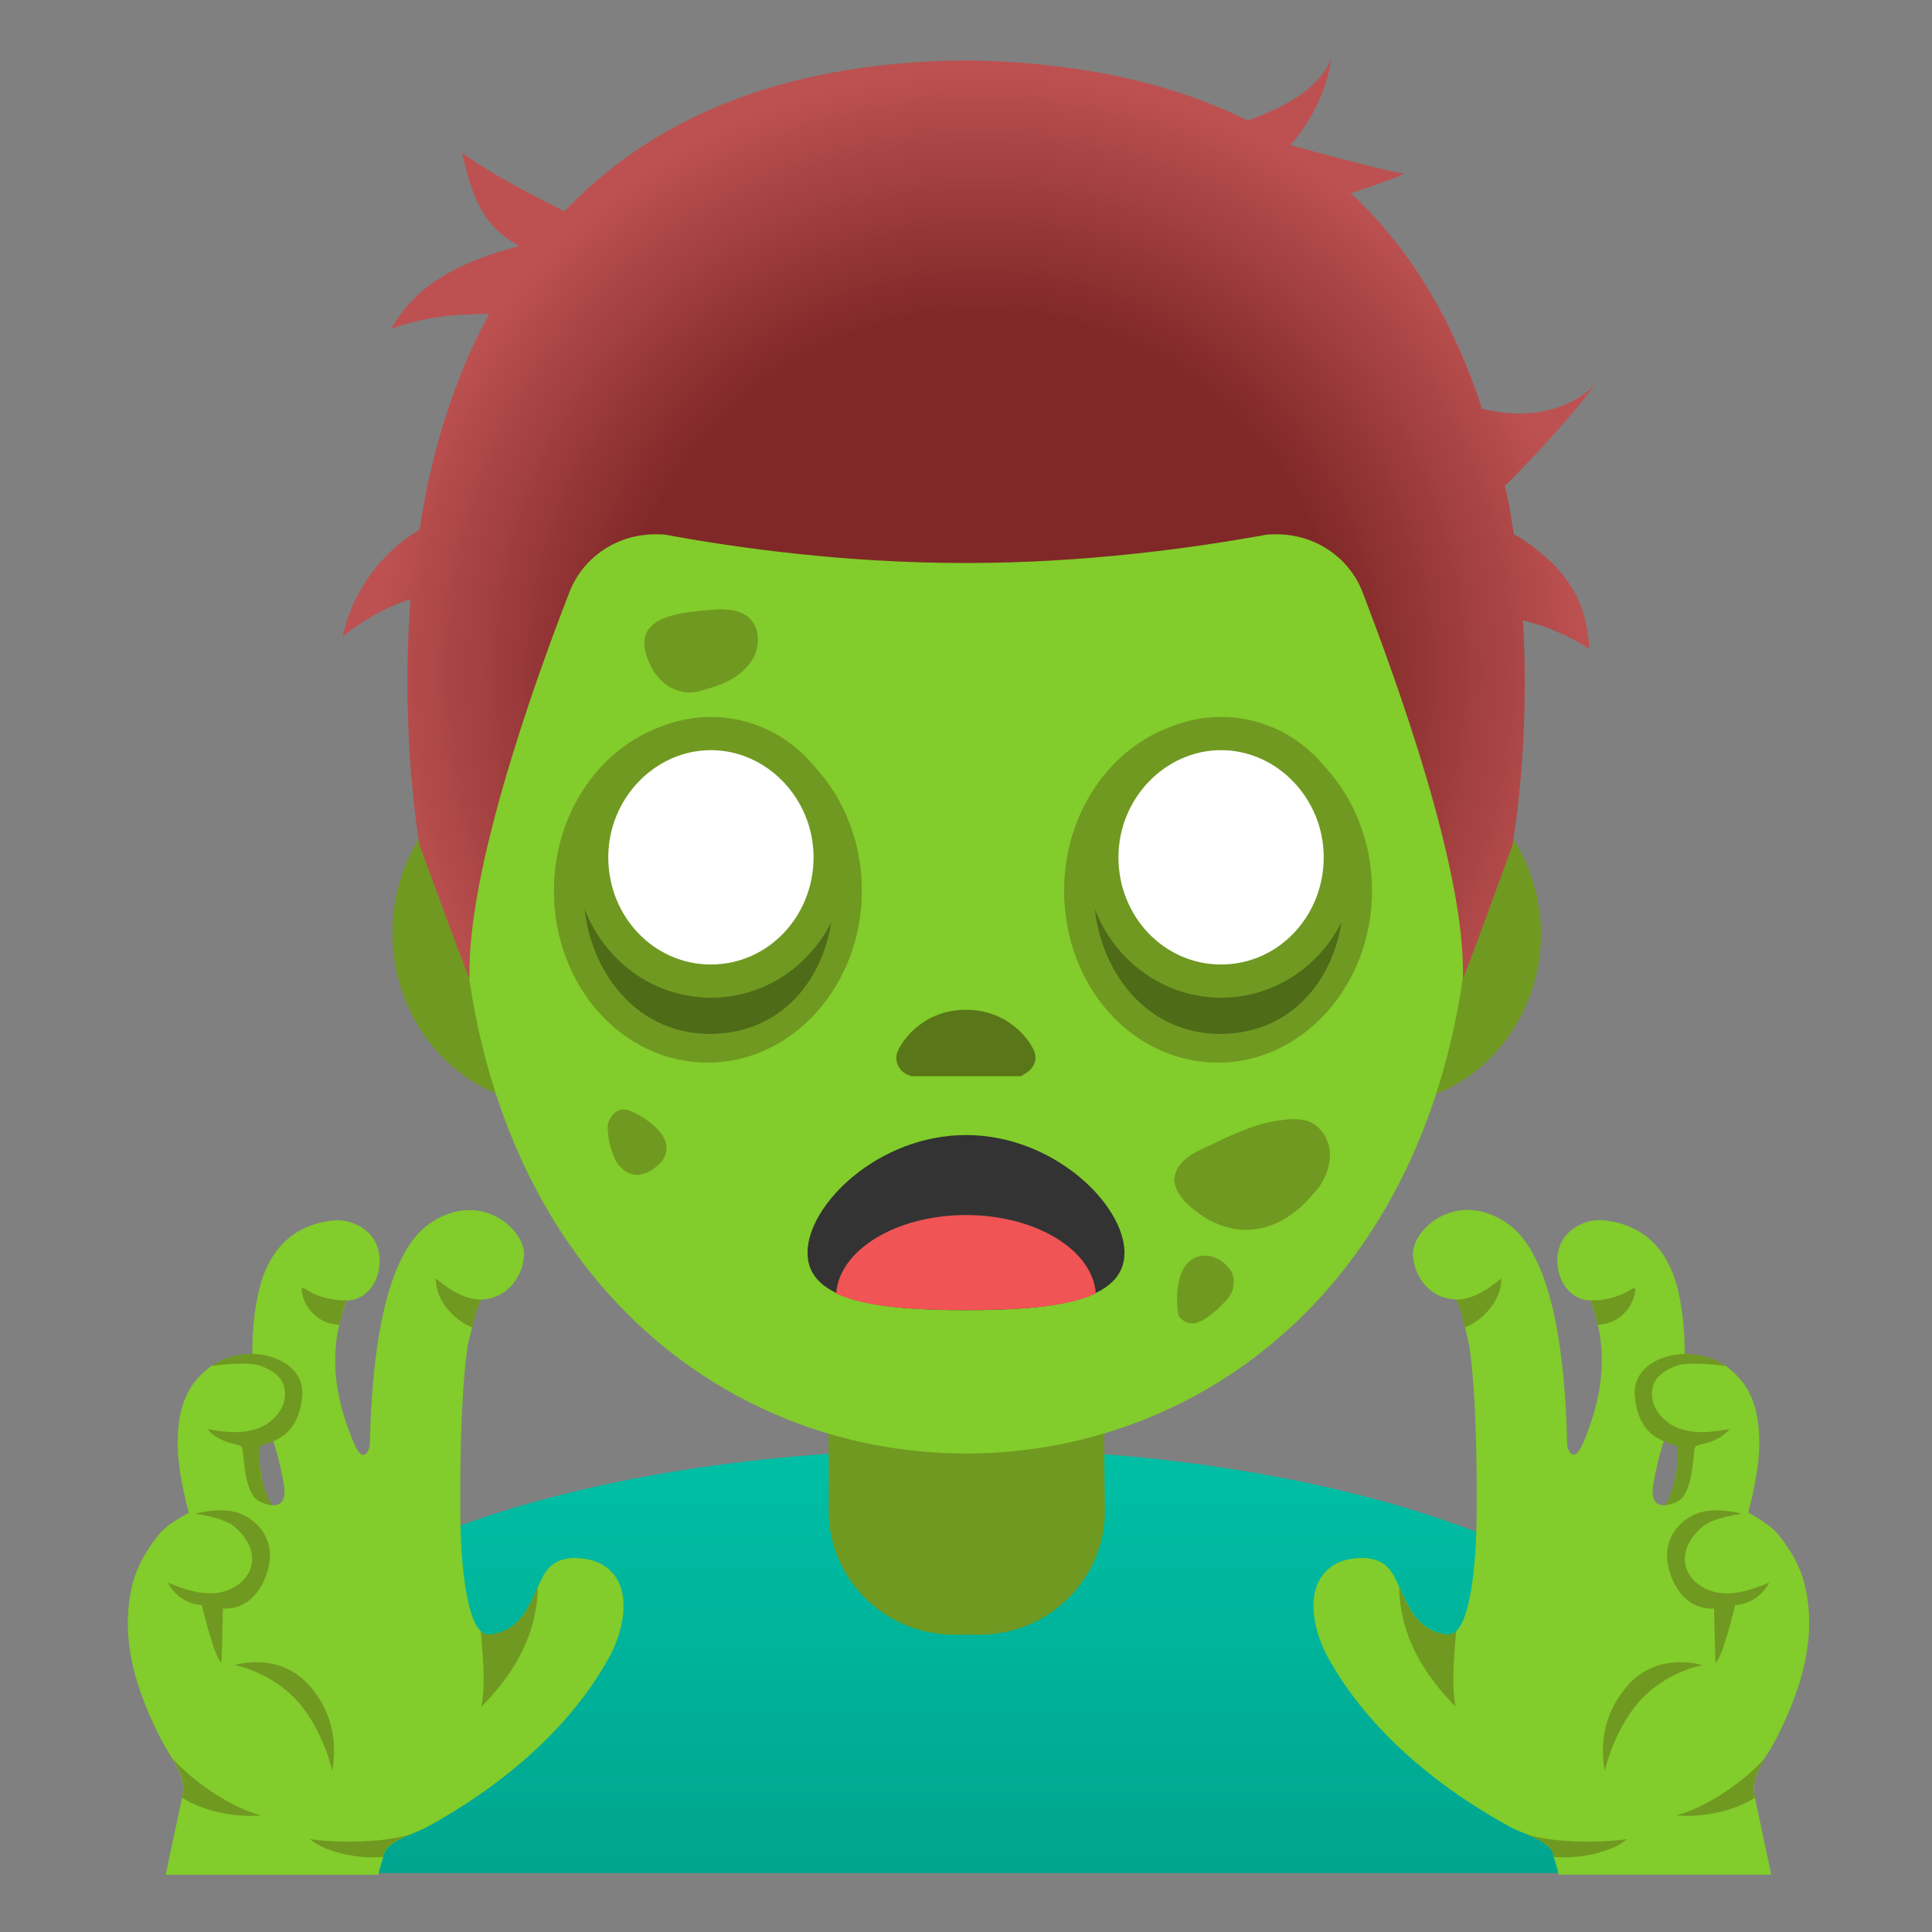 <?xml version="1.0" encoding="utf-8"?><!-- Uploaded to: SVG Repo, www.svgrepo.com, Generator: SVG Repo Mixer Tools -->
<svg width="800px" height="800px" viewBox="0 0 128 128" xmlns="http://www.w3.org/2000/svg" xmlns:xlink="http://www.w3.org/1999/xlink" aria-hidden="true" role="img" class="iconify iconify--noto" preserveAspectRatio="xMidYMid meet">
<rect x="0" y="0" width="128" height="128" fill="#808080" stroke="none"/>
<linearGradient id="IconifyId17ecdb2904d178eab13508" gradientUnits="userSpaceOnUse" x1="64" y1="96" x2="64" y2="130.861">
<stop offset=".004" stop-color="#00bfa5">
</stop>
<stop offset="1" stop-color="#009e89">
</stop>
</linearGradient>
<path d="M116 121c0-16.7-26.3-25-51.9-25H64c-25.5 0-52 7.3-52 25.1v3h102.5v-.1h1.5v-3z" fill="url(#IconifyId17ecdb2904d178eab13508)">
</path>
<path d="M73.1 90.1H54.9v10c0 4.5 3.7 8.2 8.3 8.2h1.7c4.6 0 8.3-3.7 8.3-8.2l-.1-10z" fill="#709921">
</path>
<path d="M91.3 50.4H36.7c-5.9 0-10.7 5.1-10.7 11.4s4.8 11.4 10.7 11.4h54.7c5.9 0 10.7-5.1 10.7-11.4c-.1-6.2-4.9-11.4-10.8-11.4z" fill="#709921">
</path>
<path d="M64 11.1c-17.4 0-33.5 18.6-33.5 45.4c0 26.6 16.6 39.8 33.5 39.8s33.5-13.2 33.5-39.8c0-26.8-16.1-45.4-33.5-45.4z" fill="#82cc2b">
</path>
<radialGradient id="IconifyId17ecdb2904d178eab13509" cx="63.9" cy="37.3" r="0" gradientUnits="userSpaceOnUse">
<stop offset="0" stop-color="#b34141">
</stop>
<stop offset=".995" stop-color="#5e1011">
</stop>
</radialGradient>
<path fill="url(#IconifyId17ecdb2904d178eab13509)" d="M63.9 37.3z">
</path>
<radialGradient id="IconifyId17ecdb2904d178eab13510" cx="64.959" cy="44.516" r="40.065" gradientUnits="userSpaceOnUse">
<stop offset=".594" stop-color="#802828">
</stop>
<stop offset="1" stop-color="#bd5151">
</stop>
</radialGradient>
<path d="M102.4 36.9c-.6-.5-1.3-1.1-2.1-1.5c-.2-1.1-.3-2.1-.6-3.2c2.2-2.2 4.3-4.5 6.2-7c-1.1 1.4-3.1 2.2-5.3 2.2c-.7 0-1.5-.1-2.3-.3h-.1c-1.7-5.2-4.4-10.3-8.7-14.3c1.2-.4 2.4-.8 3.6-1.3c-.3.1-7.4-1.8-7.6-1.9C86.9 8 87.9 6 88.2 3.9c-.9 2.1-3.2 3.2-5.3 4c-.1 0-.2.1-.2.1c-4.8-2.4-11-3.9-18.7-4c-12.7.1-21.1 4.2-26.6 10c-.2-.1-4.9-2.4-6.8-3.9c.6 2.4 1.08 4.73 3.8 6.2c-5.8 1.5-7.5 3.8-8.5 5.5c2.1-.8 4.3-1 6.5-1c-2.5 4.6-3.9 9.6-4.6 14.3c-2.6 1.5-4.5 4.2-5.1 7.1c1.3-1.1 2.9-2 4.5-2.5c-.7 9.1.6 16.3.6 16.3s3.21 8.8 3.31 8.8c-.2-7.2 4.49-20.1 6.59-25.5c.9-2.4 3.2-3.9 5.7-3.9c.4 0 .7 0 1.1.1c4.4.8 11.5 1.8 19.4 1.8h.2c7.8 0 14.9-1 19.4-1.8c.4-.1.7-.1 1.1-.1c2.5 0 4.8 1.5 5.7 3.9c2.1 5.5 6.82 18.3 6.62 25.5c.1 0 3.28-8.8 3.28-8.8s1.2-6.5.7-14.9c1.2.3 2.7.8 4.4 1.9c-.1-1.7-.5-4-2.9-6.1z" fill="url(#IconifyId17ecdb2904d178eab13510)">
</path>
<path d="M78.6 79.7c-.4-.4-.8-1-.8-1.6c.1-1 1-1.6 1.9-2c1.7-.8 3.4-1.7 5.3-1.9c.7-.1 1.5-.1 2.1.3c.7.5 1.1 1.4 1 2.3s-.5 1.7-1.1 2.3c-2.4 2.9-5.7 3.2-8.4.6z" fill="#709921">
</path>
<path d="M81.4 84c.3.3.4.8.3 1.3c-.1.6-.6 1-1.1 1.5c-.4.3-.7.6-1.2.8s-1 0-1.3-.4c-.1-.3-.1-.6-.1-.8c-.1-1.4.3-3.4 2.1-3.2c.5.1 1 .4 1.3.8z" fill="#709921">
</path>
<path d="M42.5 77.8c-.4.1-.9 0-1.3-.4c-.5-.4-.6-1-.8-1.6c-.1-.5-.2-1-.1-1.4s.5-.9 1-.9c.2 0 .5.1.7.2c1.2.6 2.9 1.9 1.8 3.3c-.4.4-.8.7-1.3.8z" fill="#709921">
</path>
<path d="M47.2 40.4c.8-.1 1.8 0 2.4.5c.8.7.8 2.1.1 3c-.6.9-1.7 1.4-2.7 1.7c-.6.2-1.3.4-1.9.2c-.9-.2-1.6-.9-2-1.7c-1.5-3.1 1.4-3.5 4.1-3.7z" fill="#709921">
</path>
<path d="M60.1 71.2c.1 0 .2.1.3.1h7.1c.1 0 .2 0 .3-.1c.6-.3 1-.9.7-1.6s-1.7-2.7-4.5-2.7s-4.2 2-4.5 2.7c-.3.6 0 1.3.6 1.6z" fill="#597718">
</path>
<path d="M74.5 83c0 3.2-4.7 3.8-10.5 3.8s-10.5-.6-10.5-3.8s4.7-7.8 10.5-7.8s10.5 4.6 10.5 7.8z" fill="#333">
</path>
<path d="M64 86.8c3.5 0 6.7-.2 8.6-1.1c-.2-2.9-4-5.2-8.6-5.2s-8.4 2.3-8.6 5.2c1.9.9 5.1 1.1 8.6 1.1z" fill="#f05455">
</path>
<g>
<path d="M46.9 69.1c-4.9 0-8.8-4.5-8.8-10.1s4-10.1 8.8-10.1c4.9 0 8.8 4.5 8.8 10.1s-3.9 10.1-8.8 10.1z" fill="#4e6b17">
</path>
<path d="M46.9 50.3c4.2 0 8.32 4.09 8.32 8.99s-3.03 9.21-8.19 9.21s-8.37-4.63-8.37-9.53s4.14-8.67 8.24-8.67m0-2.7c-5.6 0-10.2 5.1-10.2 11.4s4.5 11.4 10.2 11.4c5.6 0 10.2-5.1 10.2-11.4s-4.6-11.4-10.2-11.4z" fill="#709921">
</path>
<ellipse cx="47.1" cy="56.8" rx="7.9" ry="8.2" fill="#ffffff">
</ellipse>
<path d="M47.1 49.7c3.7 0 6.8 3.2 6.8 7.1s-3 7.1-6.8 7.1s-6.8-3.2-6.8-7.1s3.1-7.1 6.8-7.1m0-2.2c-5 0-9 4.2-9 9.3s4 9.3 9 9.3s9-4.2 9-9.3s-4-9.3-9-9.3z" fill="#709921">
</path>
</g>
<g>
<path d="M80.7 69.1c-4.9 0-8.8-4.5-8.8-10.1s4-10.1 8.8-10.1c4.9 0 8.8 4.5 8.8 10.1s-3.9 10.1-8.8 10.1z" fill="#4e6b17">
</path>
<path d="M80.7 50.3c4.2 0 8.32 4.09 8.32 8.99s-3.03 9.21-8.19 9.21c-5.15 0-8.37-4.63-8.37-9.53s4.14-8.67 8.24-8.67m0-2.7c-5.6 0-10.2 5.1-10.2 11.4S75 70.4 80.7 70.4c5.6 0 10.2-5.1 10.2-11.4s-4.6-11.4-10.2-11.4z" fill="#709921">
</path>
<ellipse cx="80.9" cy="56.8" rx="7.9" ry="8.2" fill="#ffffff">
</ellipse>
<path d="M80.9 49.7c3.7 0 6.8 3.2 6.8 7.1s-3 7.1-6.8 7.1s-6.8-3.2-6.8-7.1s3.1-7.1 6.8-7.1m0-2.2c-5 0-9 4.2-9 9.3s4 9.3 9 9.3s9-4.2 9-9.3s-4-9.3-9-9.3z" fill="#709921">
</path>
</g>
<g>
<path d="M40.62 104.26c-.6-.7-1.31-.91-2-1c-1.05-.14-1.95.11-2.46.87c-.89 1.33-1.2 3.89-3.71 4.17c-1.64.18-1.93-5.48-1.95-7.67c-.07-7.76.4-11.27.59-11.94c.2-.68.35-1.89.78-2.59c1.58-.03 2.72-1.32 2.85-2.9c.13-1.71-2.93-4.5-6.32-2.09c-1.7 1.21-3.7 4.7-3.9 14.7c0 0-.38 1.51-1.12-.35s-1.99-5.3-.41-9.3c1.03.02 2.13-.92 2.18-2.53c.07-2.02-1.76-2.91-3.08-2.77s-3.94.76-4.88 4.5c-.54 2.14-.47 4.34-.47 4.34s-2.46.57-2.72.79c-.68.59-2.42 1.68-2.21 5.71c.09 1.79.72 4.02.72 4.02s-1.39.72-1.93 1.38c-.81.98-1.47 2.08-1.79 3.3c-.56 2.19-.35 4.42.31 6.56c.41 1.34.98 2.64 1.63 3.89c.43.83 1.06 1.6 1.32 2.52c.12.43.1.81.02 1.2c-.08.42-.84 3.88-1.09 5.14h14.08c.1-.43.27-.95.38-1.38c.23-.87 2.07-1.36 2.8-1.76c4.6-2.49 9.43-6.34 12.13-11.29c.91-1.66 1.45-4.12.25-5.52zm-22.95-4.62l-.78-4.22l1.06-.39s.53 1.38.85 3.29s-1.13 1.32-1.13 1.32z" fill="#82cc2b">
</path>
<path d="M22.03 117.39c-.14.03.88-2.91-1.49-5.67c-2.04-2.37-4.99-1.4-4.99-1.4s2.39.42 4.15 2.38c1.76 1.97 2.33 4.69 2.33 4.69z" fill="#709921">
</path>
<path d="M15.5 101.12c.73.59 1.31 1.49 1.19 2.42c-.14 1.1-1.24 1.88-2.35 2s-2.19-.26-3.22-.69c.76 1.48 2.25 1.49 2.25 1.49s.86 3.63 1.31 3.8l.09-3.58s2.1.33 2.96-2.48c.54-1.78-.38-3.15-1.67-3.74c-1.29-.59-3.12-.05-3.12-.05s1.82.23 2.56.83z" fill="#709921">
</path>
<path d="M17.27 90.49c.8.29 1.53.77 1.61 1.71c.1 1.1-.81 2.1-1.86 2.46s-2.2.22-3.29.02c.93 1.05 2.17.94 2.29 1.19c.16.34.07 2.19.76 3.24c.35.53 1.25.62 1.25.62s-1.02-1.59-.83-3.92c0 0 .84-.23 1.44-.61c.92-.58 1.3-1.67 1.38-2.7c.14-1.86-1.61-2.64-2.88-2.77c-1.9-.2-3.14.77-3.14.77s2.37-.34 3.27-.01z" fill="#709921">
</path>
<path d="M12.07 119.1c1.45.95 3.68 1.33 5.22 1.17c-1.93-.47-4.57-2.28-5.87-3.78c.26.44.51.88.64 1.37c.12.43.1.81.02 1.2c0 .01-.01.03-.01.04z" fill="#709921">
</path>
<path d="M20.54 121.85c.95.84 3.12 1.33 4.84 1.18l.06-.21c.15-.57.98-.97 1.75-1.3c-1.69.58-4.88.59-6.65.33z" fill="#709921">
</path>
<path d="M19.99 85.39c-.02.03-.02.07-.01.1c.09.71.49 1.38 1.07 1.8c.42.3.92.46 1.43.48c.11-.53.26-1.06.48-1.62c-.97.03-1.94-.23-2.75-.76c-.06-.03-.17-.07-.22 0z" fill="#709921">
</path>
<path d="M28.87 84.7c-.01.94.5 1.82 1.19 2.46c.35.33.77.61 1.23.78c.14-.62.3-1.33.59-1.83c-.45-.01-.9-.12-1.31-.3c-.63-.27-1.17-.69-1.7-1.11z" fill="#709921">
</path>
<path d="M35.64 105.11c-.6 1.33-1.21 2.96-3.19 3.18c-.22.02-.41-.06-.59-.22c.12 1.6.33 3.53.03 5.01c2.08-2.12 3.67-4.61 3.75-7.97z" fill="#709921">
</path>
</g>
<g>
<path d="M87.96 109.77c2.7 4.95 7.53 8.8 12.13 11.29c.73.4 2.58.89 2.8 1.76c.11.43.28.95.38 1.38h14.08c-.26-1.26-1.01-4.72-1.09-5.14c-.07-.38-.09-.77.02-1.2c.25-.92.88-1.68 1.32-2.52c.65-1.25 1.22-2.54 1.63-3.89c.66-2.14.87-4.38.31-6.56c-.32-1.23-.98-2.33-1.79-3.3c-.54-.65-1.93-1.38-1.93-1.38s.63-2.23.72-4.02c.21-4.03-1.53-5.12-2.21-5.71c-.26-.23-2.72-.79-2.72-.79s.07-2.2-.47-4.34c-.94-3.74-3.56-4.36-4.88-4.5c-1.32-.14-3.15.75-3.08 2.77c.06 1.6 1.15 2.55 2.18 2.53c1.58 4 .34 7.45-.41 9.3c-.74 1.85-1.12.35-1.12.35c-.2-10-2.2-13.49-3.9-14.7c-3.39-2.41-6.45.38-6.32 2.09c.12 1.58 1.27 2.87 2.85 2.9c.44.7.59 1.91.78 2.59c.19.66.66 4.18.59 11.94c-.02 2.19-.31 7.86-1.95 7.67c-2.51-.28-2.81-2.84-3.71-4.17c-.51-.76-1.41-1-2.46-.87c-.69.09-1.4.3-2 1c-1.19 1.41-.66 3.87.25 5.52zm21.58-11.45c.32-1.91.85-3.29.85-3.29l1.06.39l-.78 4.22s-1.46.58-1.13-1.32z" fill="#82cc2b">
</path>
<path d="M106.3 117.39c.14.03-.88-2.91 1.49-5.67c2.04-2.37 4.99-1.4 4.99-1.4s-2.39.42-4.15 2.38c-1.75 1.97-2.33 4.69-2.33 4.69z" fill="#709921">
</path>
<path d="M112.83 101.12c-.73.59-1.31 1.49-1.19 2.42c.14 1.1 1.24 1.88 2.35 2c1.1.13 2.19-.26 3.22-.69c-.76 1.48-2.25 1.49-2.25 1.49s-.86 3.63-1.31 3.8l-.09-3.58s-2.1.33-2.96-2.48c-.54-1.78.38-3.15 1.67-3.74c1.29-.59 3.12-.05 3.12-.05s-1.81.23-2.56.83z" fill="#709921">
</path>
<path d="M111.06 90.49c-.8.29-1.53.77-1.61 1.71c-.1 1.1.81 2.1 1.86 2.46s2.2.22 3.29.02c-.93 1.05-2.17.94-2.29 1.19c-.16.34-.07 2.19-.76 3.24c-.35.53-1.25.62-1.25.62s1.02-1.59.83-3.92c0 0-.84-.23-1.44-.61c-.92-.58-1.3-1.67-1.38-2.7c-.14-1.86 1.61-2.64 2.88-2.77c1.9-.2 3.14.77 3.14.77s-2.37-.34-3.27-.01z" fill="#709921">
</path>
<path d="M116.27 119.1c-1.45.95-3.68 1.33-5.22 1.17c1.93-.47 4.57-2.28 5.87-3.78c-.26.44-.51.88-.64 1.37c-.12.43-.1.81-.02 1.2c0 .01 0 .03.01.04z" fill="#709921">
</path>
<path d="M107.79 121.85c-.95.84-3.12 1.33-4.84 1.18l-.06-.21c-.15-.57-.98-.97-1.75-1.3c1.69.58 4.88.59 6.65.33z" fill="#709921">
</path>
<path d="M108.34 85.39c.02.03.02.07.01.1c-.09.71-.49 1.38-1.07 1.8c-.42.3-.92.46-1.43.48c-.11-.53-.26-1.06-.48-1.62c.97.03 1.94-.23 2.75-.76c.07-.03.18-.07.22 0z" fill="#709921">
</path>
<path d="M99.47 84.7c.01.94-.5 1.82-1.19 2.46c-.35.33-.77.61-1.23.78c-.14-.62-.3-1.33-.59-1.83c.45-.01.9-.12 1.31-.3c.62-.27 1.17-.69 1.7-1.11z" fill="#709921">
</path>
<path d="M92.69 105.11c.6 1.33 1.21 2.96 3.19 3.18c.22.02.41-.06.59-.22c-.12 1.6-.33 3.53-.03 5.01c-2.07-2.12-3.67-4.61-3.75-7.97z" fill="#709921">
</path>
</g>
</svg>